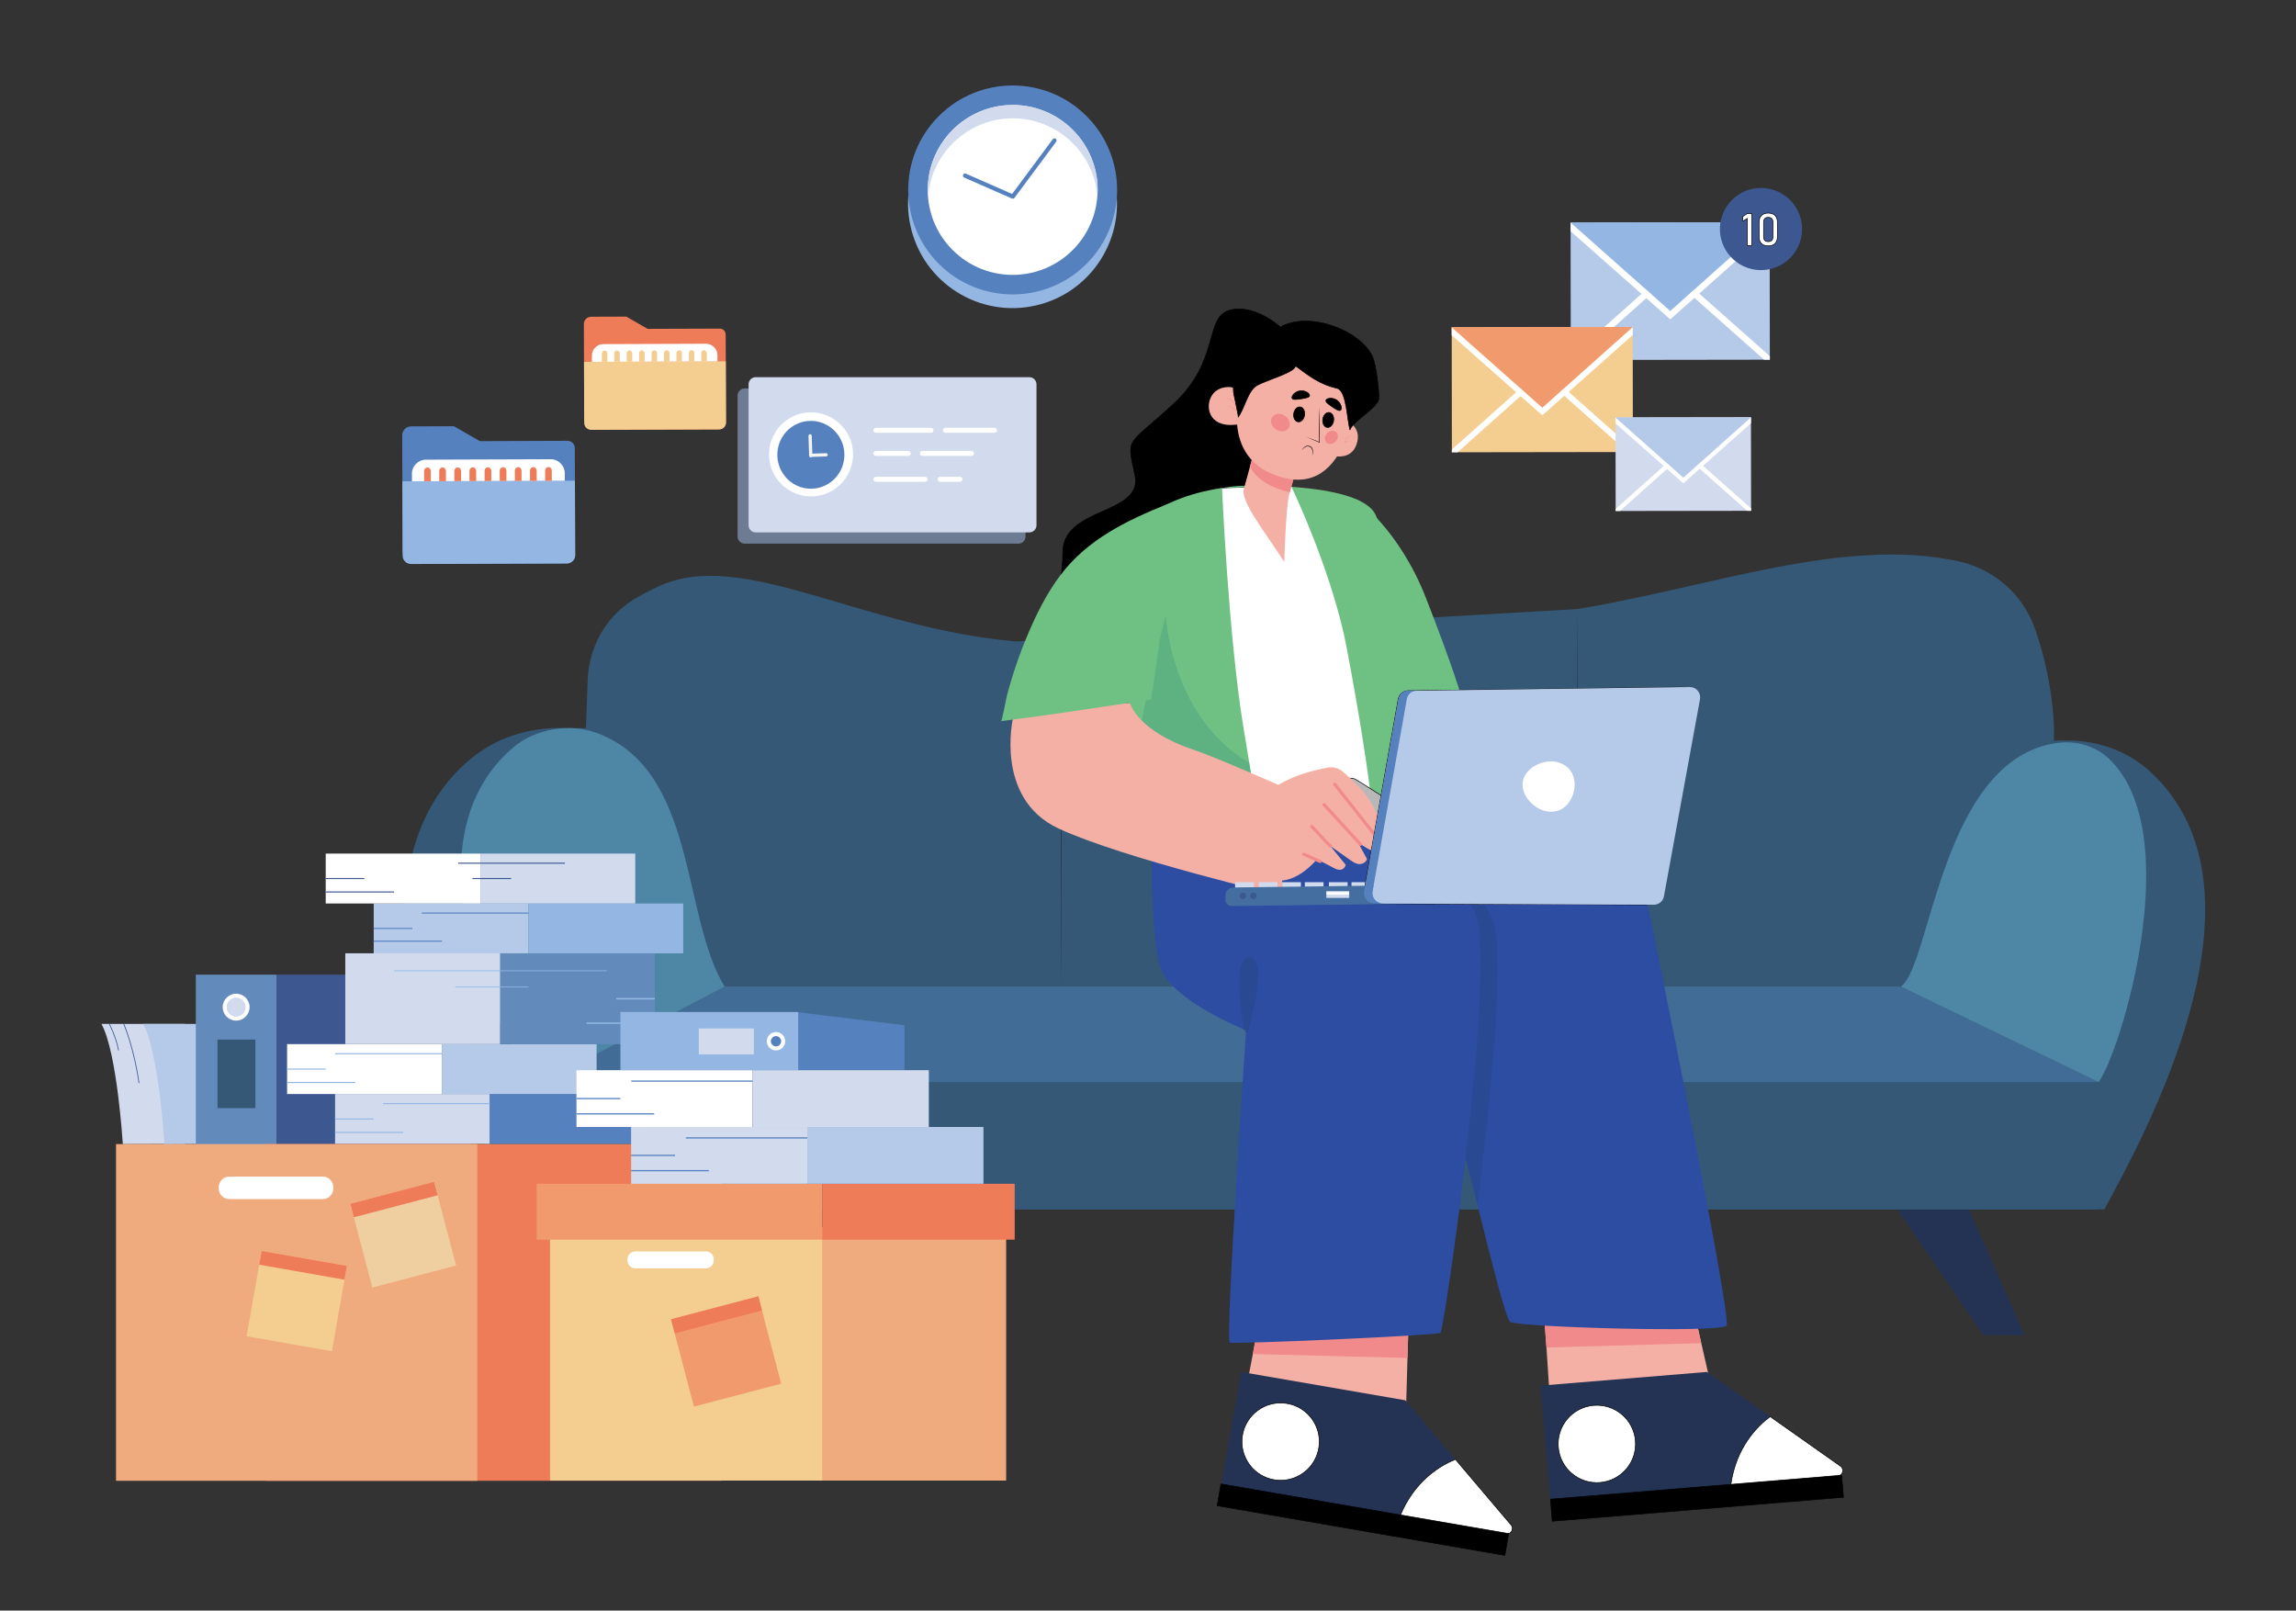 <?xml version="1.0" encoding="utf-8"?>
<!-- Generator: Adobe Illustrator 25.2.0, SVG Export Plug-In . SVG Version: 6.00 Build 0)  -->
<svg version="1.1" id="_x30_8" xmlns="http://www.w3.org/2000/svg" xmlns:xlink="http://www.w3.org/1999/xlink" x="0px" y="0px"
	 viewBox="0 0 3617.14 2537.14" style="enable-background:new 0 0 3617.14 2537.14;" xml:space="preserve">
<rect x="0" y="0" width="3617.14" height="2537.14" fill="#333333" stroke="none"/>
<style type="text/css">
	.st0{fill:#434343;stroke:#000000;stroke-linecap:round;stroke-linejoin:round;stroke-miterlimit:10;}
	.st1{fill:#243354;}
	.st2{fill:#355877;}
	.st3{fill:#416C96;}
	.st4{fill:#4E86A5;}
	.st5{opacity:0.54;}
	.st6{fill:#F5B0A6;}
	.st7{fill:#FFFFFF;stroke:#000000;stroke-linecap:round;stroke-linejoin:round;stroke-miterlimit:10;}
	.st8{stroke:#000000;stroke-linecap:round;stroke-linejoin:round;stroke-miterlimit:10;}
	.st9{fill:#F18A8B;}
	.st10{fill:#DCDCDC;stroke:#000000;stroke-linecap:round;stroke-linejoin:round;stroke-miterlimit:10;}
	.st11{fill:#C1C1C1;stroke:#000000;stroke-linecap:round;stroke-linejoin:round;stroke-miterlimit:10;}
	.st12{fill:#6FC183;}
	.st13{fill:#2C4DA2;}
	.st14{opacity:0.39;fill:#24447C;}
	.st15{opacity:0.34;fill:#40947E;}
	.st16{fill:#010101;stroke:#000000;stroke-linecap:round;stroke-linejoin:round;stroke-miterlimit:10;}
	.st17{fill:#B8B8B8;stroke:#000000;stroke-linecap:round;stroke-linejoin:round;stroke-miterlimit:10;}
	.st18{fill:#D1DBED;}
	.st19{fill:#C5C5C5;stroke:#000000;stroke-linecap:round;stroke-linejoin:round;stroke-miterlimit:10;}
	.st20{fill:#456EA0;}
	.st21{fill:#B5CAE8;}
	.st22{fill:#5681BF;}
	.st23{fill:#FFFFFF;}
	.st24{fill:#3D5891;}
	.st25{fill:#628BBC;}
	.st26{fill:#93B7E2;}
	.st27{fill:#EF7C59;}
	.st28{fill:#EFAB7D;}
	.st29{fill:#F3CE90;}
	.st30{fill:#EFCFA0;}
	.st31{fill:#F19A6D;}
	.st32{opacity:0.58;fill:#99B1DA;}
	.st33{fill:#F4F4F4;}
</style>
<g>
	<g>
		<g>
			<g>
				<polygon class="st0" points="978.37,2103.28 1049.31,2103.28 1194.07,1881.12 1083.33,1881.12 				"/>
				<polygon class="st1" points="2977.91,1889.66 3124.98,2103.28 3189.46,2103.28 3091.53,1881.12 				"/>
			</g>
			<g>
				<path class="st2" d="M3386.8,1215c-34.79-31.73-81.08-48.28-128.43-48.67l-22.66,0.47c2.01-50.23-9.96-121.94-30.75-178.86
					c-19.29-52.81-64.68-92.05-120.24-103.91c-182.05-38.87-386.7,40.44-599.92,75.42l-884.35,51.08
					c-243.52-21.54-429.45-146.26-559.82-88.08c-15.5,6.92-30.07,14.29-43.32,22.59c-43.6,27.31-69.67,75.1-71.48,126.07
					c-1.19,33.47-2.83,79.1-2.83,75.97l-40.06-0.33c-51.71-0.43-102.6,16.2-142.09,49.18c-190.23,158.9-95.67,525.09,114.96,709.11
					H3315.3C3376.87,1790.69,3593.08,1403.13,3386.8,1215z"/>
				<path class="st2" d="M3306.07,1704.53H855.81c-62.85,47.85-34.32,116.35,0,200.51h2450.26
					C3335.47,1817.27,3375.28,1727.32,3306.07,1704.53z"/>
				<polygon class="st3" points="1141.58,1554.15 855.81,1704.53 3306.07,1704.53 2994.63,1554.15 				"/>
				<path class="st4" d="M939.98,1154.56c-42.67-15.73-96.91-6.49-131.43,22.85c-178.53,151.74-21.92,479.43,47.26,527.13
					l285.77-150.38C1072.95,1441.93,1098.77,1213.1,939.98,1154.56z"/>
				<path class="st4" d="M3322.1,1194.87c-21.46-20.23-51.3-28.39-80.7-24.51c-183.28,24.22-199.54,351.98-246.77,383.79
					l311.44,150.38C3339.06,1662.49,3447.62,1313.14,3322.1,1194.87z"/>
			</g>
			<g>
				<g class="st5">
					<polygon points="1672.38,1025.66 1672.16,1100.99 1671.73,1251.66 1671.63,1402.32 1671.58,1477.65 1671.69,1552.98 
						1672.07,1477.65 1672.29,1402.32 1672.72,1251.66 1672.82,1101 1672.87,1025.66 1672.76,950.33 					"/>
				</g>
				<g class="st5">
					<polygon points="2485.04,1033.78 2484.8,959.45 2484.56,1033.78 2484.47,1108.12 2484.3,1256.8 2484.47,1405.47 
						2484.56,1479.81 2484.8,1554.15 2485.04,1479.81 2485.13,1405.47 2485.3,1256.8 2485.13,1108.12 					"/>
				</g>
			</g>
		</g>
		<g>
			<g>
				<g>
					<g>
						<path class="st6" d="M2657.35,2015.73l-225.27,55.55c0.79,4.3,2.43,25.67,4.23,51.47c3.27,46.99,7.04,108.68,7.04,108.68
							l254.66-37.82l-17.78-77.78L2657.35,2015.73z"/>
						<g>
							<path class="st1" d="M2899.44,2309.58l-110.66-78.03l-99.78-70.34l-261.85,21.56l14.8,179.72l453.24-37.32
								C2903.2,2324.52,2906.04,2314.18,2899.44,2309.58z"/>
							<path class="st7" d="M2510.71,2213.89c-33.55,2.76-58.5,32.2-55.74,65.74c2.76,33.55,32.2,58.5,65.74,55.74
								c33.55-2.76,58.5-32.2,55.74-65.74S2544.26,2211.13,2510.71,2213.89z"/>
							<path class="st7" d="M2899.44,2309.58l-110.66-78.03c-20,14.8-53.73,47.92-62.08,107.5l168.49-13.87
								C2903.2,2324.52,2906.04,2314.18,2899.44,2309.58z"/>
							
								<rect x="2442.45" y="2341.67" transform="matrix(0.997 -0.082 0.082 0.997 -184.579 227.27)" class="st8" width="460.16" height="34.85"/>
						</g>
					</g>
					<g>
						<path class="st6" d="M1987.71,2054.44c-0.18,2.55-1.54,10.83-3.59,22.34c-2.66,15.04-6.49,35.6-10.38,56.16
							c-7.51,39.69-15.23,79.38-15.23,79.38l256.03,27.15l2.84-100.3l2.33-82.09l-80.95-0.92L1987.71,2054.44z"/>
						<path class="st9" d="M1984.12,2076.78c-2.66,15.04-6.49,35.6-10.38,56.16l243.64,6.23l2.33-82.09l-80.95-0.92L1984.12,2076.78
							z"/>
						<path class="st9" d="M2432.08,2071.28c0.79,4.3,2.43,25.67,4.23,51.47l243.92-6.92l-22.88-100.1L2432.08,2071.28z"/>
						<g>
							<path class="st1" d="M2292.91,2298.93l-78.99-93.08l-258.9-44.7l-30.68,177.7l448.14,77.37c7.91,1.37,13.25-7.93,8.02-14.03
								L2292.91,2298.93z"/>
							
								<ellipse transform="matrix(0.149 -0.989 0.989 0.149 -530.408 3927.963)" class="st7" cx="2017.75" cy="2272.26" rx="60.95" ry="60.94"/>
							<path class="st7" d="M2292.91,2298.93c-23.07,9.32-64.02,32.94-87.02,88.53l166.59,28.76c7.91,1.37,13.25-7.93,8.02-14.03
								L2292.91,2298.93z"/>
							
								<rect x="2131" y="2163.22" transform="matrix(0.17 -0.985 0.985 0.17 -575.489 4103.256)" class="st8" width="34.85" height="460.16"/>
						</g>
					</g>
					<path class="st8" d="M1939.17,488.14c-42.86,9.31-15.53,79.15-90.24,148s-74.13,50.44-60.9,112.83
						c13.22,62.39-113.63,49.03-113.68,121.09c-0.06,72.06-33.11,124.37,10.56,128.34c43.67,3.97,273.44-9.84,253.67-131.27
						c-19.77-121.43,31.17-73.51,40.28-105.88c9.11-32.37-28.41-88.2-20.42-119.98c7.98-31.79,64.81-120.64,64.81-120.64
						S1982.03,478.83,1939.17,488.14z"/>
					<g>
						<path class="st10" d="M2557.56,1300.67c-29.69-11.95-165.02,1.69-165.02,1.69l61.1,89.03c0,0,119.59,44.43,140.89,27.97
							S2587.24,1312.61,2557.56,1300.67z"/>
					</g>
					<g>
						<path class="st10" d="M2302.71,1133.53c-13.11-26.36-21.71-45.32-21.71-45.32l-107.03,2.5l13.27,164.85l36.4,48.1l69.64,39.89
							l19.7,11.3l216.9,18.19c0,0-85.52-51.31-130.38-86.93C2369.95,1262.64,2327.97,1184.33,2302.71,1133.53z"/>
					</g>
					<path class="st11" d="M2302.71,1133.53c-13.11-26.36-21.71-45.32-21.71-45.32l-107.03,2.5l13.27,164.85l36.4,48.1l69.64,39.89
						c18.69-8.09,32.25-16.11,32.25-16.11s-79.69-84.01-84.21-127.98C2238.21,1169.35,2277.57,1145.55,2302.71,1133.53z"/>
					<g>
						<path class="st11" d="M2498.68,1321.81c-1.51,1.03-1.92,3.11-0.89,4.63c11.46,16.92,40.36,64.71,36.59,82.3
							c-0.46,2.12-1.37,3.58-2.8,4.46c-0.97,0.6-2.22,0.71-3.8,0.32c-19.43-4.71-62.16-69.67-76.99-94.3
							c-0.95-1.58-3.02-2.09-4.56-1.13c-1.57,0.95-2.09,2.99-1.13,4.56c5.6,9.31,55.46,91.12,81.11,97.33
							c1.49,0.37,2.92,0.5,4.25,0.39c1.67-0.13,3.21-0.64,4.61-1.5c3.02-1.87,4.97-4.81,5.82-8.73
							c5.12-23.95-35.84-84.85-37.59-87.43C2502.28,1321.17,2500.23,1320.78,2498.68,1321.81z"/>
					</g>
					<g>
						<path class="st12" d="M2137.19,786.68l41.63,364.42l125.68-47.47c0,0-16.15-54.9-58.32-162.37
							C2204.01,833.8,2137.19,786.68,2137.19,786.68z"/>
					</g>
					<g>
						<path class="st13" d="M2160.15,1249.27l-326.99,73.17c0,0,2.9,2.45,8.22,6.94c57.59,48.61,398.68,335.87,416.69,335.42
							c10.73-0.25,41.47,121.49,69.55,233.61c23.44,93.48,45.04,180.28,51.71,184.04c14.66,8.29,330.67,17.5,340.57,5.82
							c9.9-11.66-125.38-668.93-125.38-668.93L2160.15,1249.27z"/>
					</g>
					<g>
						<path class="st14" d="M2225.9,1361.86l-384.5-33.07c0,0,0,0.2-0.01,0.6c57.59,48.61,398.68,335.87,416.69,335.42
							c10.73-0.25,41.47,121.49,69.55,233.61c22.03-174.44,43.97-402,23.48-450.69C2317.06,1366.83,2225.9,1361.86,2225.9,1361.86z"
							/>
					</g>
					<g>
						<path class="st13" d="M2199.17,1353.92l-384.5-33.06c0,0-2.92,147.29,12.75,201.04c15.67,53.74,135.66,101.06,135.66,101.06
							s-33.46,489.23-25.5,492.02c7.95,2.8,325.73-11.33,331.72-15.25c5.99-3.92,89.15-579.01,55.09-659.92
							C2290.33,1358.89,2199.17,1353.92,2199.17,1353.92z"/>
					</g>
					<g>
						<path class="st14" d="M1969.33,1508.55c-3.51-0.41-6.65,0.76-9.13,3.39c-16.1,16.96-2.05,101.95-0.4,111.59
							c0.26,1.53,1.55,2.67,3.1,2.76c0.15,0.01,0.3,0.01,0.45,0c1.36-0.11,2.54-1.06,2.93-2.39c2.62-9.07,25.26-89.21,11.55-109.89
							C1975.74,1510.84,1972.79,1508.96,1969.33,1508.55z"/>
					</g>
					<g>
						<path class="st7" d="M2033.78,765.24l-108.58,3.33l-50.1,31.86l80.43,495.17c0,0,123.94,23.32,200.59-25.35
							c76.65-48.66-51.84-457.5-51.84-457.5L2033.78,765.24z"/>
					</g>
					<g>
						<path class="st12" d="M1925.2,768.57c-35.79,5.52-96.28,20.07-131.09,57.98c-51.51,56.07,9.94,509.5,9.94,509.5
							s96.83-5.08,183.1-14.18c-5.13-34.01-14-90.8-27.64-172.33C1935.37,1005.29,1925.2,768.57,1925.2,768.57z"/>
					</g>
					<path class="st15" d="M1836.59,968.89c0,0-26.55,104.12-39.83,176.1s179.8,108.79,179.8,108.79s-3.62-22.49-8.42-52.07
						C1843.25,1128.14,1836.59,968.89,1836.59,968.89z"/>
					<g>
						<path class="st12" d="M1954.53,765.35c0,0-1.75,0.04-4.75,0.28c-5.03,0.4-13.72,1.31-24.58,2.98l90.12-2.8
							C1980.98,764.31,1954.53,765.35,1954.53,765.35z"/>
						<path class="st12" d="M2219.23,1282.15c0,0,0.06-0.09-0.01-0.21C2219.22,1282.08,2219.23,1282.15,2219.23,1282.15z"/>
						<path class="st12" d="M2164.92,807.12c-4.87-7.33-13.16-13.49-23.49-18.58c-2.72-1.18-4.24-1.87-4.24-1.87
							c-27.19-11.81-67.05-17.3-102.61-19.77c7.43,15.64,65.38,139.91,87,253.52c18.06,94.99,36.68,207.74,42.08,272.34
							c50.15-12.99,55.16-11.5,55.57-10.81c-0.22-4.24-3.89-73.78-10.26-158.73C2199.64,996.61,2184.18,835.98,2164.92,807.12z"/>
						<path class="st12" d="M2015.33,765.82c6.2,0.27,12.65,0.63,19.25,1.08c-0.51-1.08-0.79-1.66-0.79-1.66L2015.33,765.82z"/>
					</g>
					<g>
						<path class="st6" d="M1780.13,1107.19c0,0-154.16,12.37-184.28,24.37c0,0-7.13,30.74-2.22,67.55
							c5.04,37.92,22.86,82.32,74.38,106.19c101.52,47.07,351.91,105.87,351.91,105.87v-172.11c0,0-103.73-46.03-139.57-58.01
							C1790.71,1151.1,1780.13,1107.19,1780.13,1107.19z"/>
					</g>
					<g>
						<path class="st12" d="M1670.83,905.75c-22.06,29.18-38.39,62.18-52.51,95.79c-12.98,30.89-23.74,62.75-32.26,95.16
							c-0.66,2.5-7.43,39.14-8.92,39.33c0,0,65.37-8.48,111.48-15.36c48.45-7.23,124.98-18.69,124.98-18.69l12.27-84.51
							l13.78-223.64C1775.82,819.52,1713.49,849.32,1670.83,905.75z"/>
					</g>
					<g>
						<path class="st6" d="M2109.78,658.23l-34.99,51.86c0,0,49.12,25.52,61.9-9.03C2149.47,666.53,2109.78,658.23,2109.78,658.23z"
							/>
						<path class="st9" d="M2119.21,697.35c0.05-0.33,0.07-0.67,0.1-1.01c-0.3,0.2-0.6,0.41-0.88,0.65L2119.21,697.35z"/>
						<path class="st9" d="M2119.87,693.71c0.36-1.18,0.98-2.26,1.74-3.22c1.53-1.94,3.72-3.37,6.14-4.23
							c-1.28,0.17-2.54,0.61-3.7,1.21c-1.17,0.61-2.23,1.44-3.11,2.45c-0.89,1-1.59,2.19-2,3.47c-0.47,1.27-0.6,2.61-0.65,3.94
							c0,0.12,0.04,0.24,0.12,0.33c0.17,0.19,0.47,0.2,0.65,0.02l0.01-0.01c1-0.93,2.29-1.61,3.6-2.21c1.32-0.6,2.69-1.12,4.08-1.59
							c-0.73,0.08-1.46,0.23-2.18,0.39c-0.72,0.16-1.44,0.36-2.14,0.6c-1.07,0.37-2.14,0.82-3.12,1.47
							c-0.03,0.34-0.05,0.67-0.1,1.01l-0.78-0.35c0.28-0.24,0.58-0.46,0.88-0.65c0.02-0.28,0.05-0.56,0.1-0.84
							C2119.55,694.9,2119.65,694.29,2119.87,693.71z"/>
						<path class="st6" d="M1959.45,770.72c-5.38,18.98,35.46,70.37,63.79,114.4c0,0,2.64-88.42,8.02-107.4l10.14-35.74
							l-68.72-19.49L1959.45,770.72z"/>
						<path class="st9" d="M1969.24,734.6c13.21,28.28,51.3,38.41,62.67,40.84l9.49-33.46l-68.72-19.49L1969.24,734.6z"/>
						<path class="st6" d="M2047.92,536.38c-81.2-12.3-90.3,67.43-90.3,67.43s-45.11,121.2,65.49,148.99
							c110.61,27.79,116.66-156.17,116.66-156.17S2129.12,548.67,2047.92,536.38z"/>
						<path class="st6" d="M1914.42,616.88c-1.37,1.14-2.59,2.41-3.67,3.83c-2.96,3.88-4.92,8.48-5.85,13.26
							c-2.13,10.87,1.37,22.4,10.56,28.99c10.03,7.19,23.52,7.33,35.23,5.57c13.41-12.59,13.68-36.65,13.68-36.68
							c0.04-3.65-2.61-8.06-4.69-10.81C1949.36,607.42,1927.32,606.14,1914.42,616.88z"/>
						<path class="st9" d="M1948.3,646.59c-0.25-0.23-0.51-0.44-0.78-0.66c0,0.32,0.02,0.64,0,0.96L1948.3,646.59z"/>
						<path class="st9" d="M1943.16,633.01c-1.77-1.83-3.81-3.36-5.98-4.64c-2.17-1.27-4.48-2.32-6.88-3.03
							c2.31,0.95,4.51,2.14,6.58,3.5c2.08,1.35,3.98,2.96,5.64,4.76c1.65,1.81,3.03,3.88,3.88,6.15c0.75,1.97,1.11,4.07,1.12,6.18
							c0.26,0.21,0.52,0.43,0.78,0.66l-0.77,0.31c0.01-0.32,0-0.64,0-0.96c-2.24-1.81-4.77-3.13-7.33-4.3
							c-1.43-0.66-2.88-1.27-4.36-1.81c-1.48-0.54-2.96-1.07-4.47-1.5c2.91,1.18,5.77,2.47,8.55,3.88c1.39,0.71,2.76,1.47,4.06,2.3
							c1.31,0.82,2.59,1.7,3.7,2.74c0.08,0.07,0.18,0.12,0.29,0.13c0.25,0.01,0.47-0.18,0.48-0.43c0.14-2.55-0.15-5.17-1.13-7.55
							C1946.38,637,1944.9,634.86,1943.16,633.01z"/>
						<g>
							<polygon points="2078.84,696.44 2078.24,696.19 2078.24,696.83 							"/>
							<path d="M2078.89,669.03c-0.04-4.63-0.16-9.26-0.26-13.9c-0.09-4.63-0.25-9.26-0.42-13.9c-0.1,4.63-0.17,9.27-0.19,13.9
								c-0.03,4.63-0.06,9.27-0.03,13.9l0.07,13.9l0.17,13.26l0.6,0.24l-0.59,0.4l-0.01-0.64l-10.15-4.12l-5.39-2.14l-5.4-2.11
								l5.28,2.39l5.3,2.36l10.63,4.64c0.05,0.02,0.11,0.04,0.17,0.04c0.23,0,0.42-0.19,0.42-0.42v-0.01l-0.05-13.9L2078.89,669.03z
								"/>
							<path class="st8" d="M2105.95,630.28c-6.43-4.36-14.77-3.3-16.75-0.39c-1.98,2.92,3.15,6.58,9.58,10.95
								c6.43,4.36,11.74,7.77,13.71,4.86C2114.48,642.79,2112.38,634.65,2105.95,630.28z"/>
							<path class="st8" d="M2047.86,615.68c-7.69,1.17-13.08,7.62-12.54,11.11c0.53,3.48,6.79,2.68,14.47,1.51
								c7.69-1.17,13.89-2.28,13.36-5.76C2062.61,619.05,2055.54,614.51,2047.86,615.68z"/>
							<path class="st16" d="M2094.25,649.81c-4.72-0.71-9.34,3.97-10.31,10.46c-0.98,6.48,2.06,12.32,6.78,13.03
								c4.72,0.71,9.34-3.97,10.31-10.46C2102,656.35,2098.97,650.52,2094.25,649.81z"/>
							<path class="st16" d="M2048.44,641.03c-4.72-0.71-9.34,3.97-10.31,10.46c-0.98,6.49,2.06,12.32,6.78,13.03
								c4.72,0.71,9.34-3.97,10.31-10.46C2056.19,647.57,2053.16,641.74,2048.44,641.03z"/>
							<path class="st9" d="M2024.41,655c-7.13-4.83-16.14-3.98-20.14,1.91c-4,5.89-1.46,14.58,5.67,19.42
								c7.13,4.83,16.14,3.98,20.14-1.91C2034.07,668.53,2031.54,659.83,2024.41,655z"/>
							<path class="st9" d="M2090.74,682.51c-4.33,4.46-4.85,10.97-1.17,14.55c3.68,3.58,10.18,2.87,14.51-1.59
								c4.33-4.46,4.85-10.97,1.17-14.55C2101.56,677.34,2095.06,678.05,2090.74,682.51z"/>
						</g>
						<path class="st8" d="M2009.65,520.67c-0.11,0.09-3.77-1.14-4.1-1.2c-3.48-0.63-7.17-0.32-10.54,0.7
							c-31.74,9.58-50.49,51.63-52,81.74c-0.29,5.81-0.14,11.65,0.41,17.44c0.21,2.23,8.23,36.37,7.18,37.75
							c10.13-13.28,15.18-42.04,29.93-50.1c15.36-8.39,61.56-21.12,60.14-30.82c21.71,16.03,38.26,29.24,65.84,35.56
							c15,3.44,15.56,50.01,20.28,65.44c3.78-13.43,45.73-35.87,45.61-50.37c-0.11-14.06-4.32-52.6-10.36-65.42
							C2140.94,516.58,2050.12,486.16,2009.65,520.67z"/>
					</g>
					<path d="M2067.14,705.79c-0.72-1.25-1.89-2.35-3.26-2.86c-1.31-0.57-2.79-0.85-4.24-0.71c-1.45,0.16-2.83,0.68-4,1.49
						c-2.35,1.59-4.06,3.9-5.2,6.39c0.74-1.16,1.56-2.25,2.5-3.22c0.93-0.98,1.95-1.88,3.09-2.53c1.14-0.66,2.4-1.1,3.68-1.2
						c1.28-0.08,2.58,0.16,3.77,0.7c1.21,0.46,2.16,1.33,2.82,2.43c0.67,1.1,1.03,2.39,1.25,3.7c0.22,1.32,0.27,2.67,0.21,4.03
						c-0.02,1.36-0.17,2.72-0.38,4.07c0.81-2.62,1.2-5.4,0.94-8.2C2068.21,708.48,2067.85,707.07,2067.14,705.79z"/>
				</g>
				<g>
					<path class="st17" d="M2094.44,1253.19c-7.13,15.7,1.39,35.92,13.43,48.27c12.74-6.53,27.89-5.05,42.17-4.22
						c14.29,0.83,29.98,0.39,40.92-8.85c5.69-4.8,9.52-11.74,10.55-19.11c-21.95-13.22-43.26-27.93-65.22-41.15
						C2121.52,1219.24,2101.57,1237.5,2094.44,1253.19z"/>
					<g>
						<path class="st6" d="M2115.35,1215.51c-6.67-5.68-15.58-8.02-24.17-6.33c-22.13,4.35-43.99,10.34-64.17,20.18
							c-2.23,1.09-4.43,2.23-6.62,3.41c-26.02,14.11-51.03,34.93-62.44,62.23c-9.01,21.55-6.77,47.76,6.9,66.7
							c13.67,18.93,38.72,29.36,61.54,24.4c3.7-0.8,7.3-1.98,10.83-3.47c14.32-6.06,27.08-17.2,37.37-28.63
							c10.84,4.45,17.85,8.92,28.33,14.16c6.56,3.27,14.66,3.27,17.16-5.77c-8.1-9.85-16.16-19.82-24.26-29.67
							c10.43,7.34,20.87,14.68,31.3,22.02c4.19,2.94,8.63,5.97,13.73,6.43c5.1,0.45,12.15-3.1,12.58-8.2
							c-4.27-7.89-8.55-15.78-12.82-23.67c4.15,1.07,7.76,3.56,11.36,5.88c3.62,2.31,7.49,4.5,11.77,4.84
							c4.28,0.33,8.58-2.5,10.06-6.53c-3.99-7.1-7.34-13.89-11.33-20.99c2.81,3.63,7.34,5.86,11.94,5.89
							c4.59,0.02,7.85-3.39,10.69-6.99c-7.11-13.46-14.22-26.91-21.34-40.36C2152.14,1249.06,2134.3,1231.65,2115.35,1215.51z"/>
						<g>
							<path class="st9" d="M2095.81,1335.22c-0.63,0-1.27-0.24-1.76-0.72c-7.37-7.28-11.14-11.45-14.78-15.48
								c-3.6-3.98-7.32-8.09-14.58-15.27c-0.98-0.97-0.99-2.55-0.02-3.54c0.97-0.98,2.55-0.99,3.54-0.02
								c7.36,7.28,11.13,11.44,14.77,15.47c3.6,3.98,7.32,8.1,14.59,15.28c0.98,0.97,0.99,2.55,0.02,3.54
								C2097.1,1334.97,2096.45,1335.22,2095.81,1335.22z"/>
						</g>
						<g>
							<path class="st9" d="M2079.74,1359.5c-0.34,0-0.68-0.07-1.01-0.21l-25.59-11.27c-1.26-0.56-1.84-2.03-1.28-3.29
								c0.56-1.27,2.03-1.84,3.3-1.28l25.59,11.27c1.26,0.56,1.84,2.03,1.28,3.3C2081.62,1358.94,2080.7,1359.5,2079.74,1359.5z"/>
						</g>
						<g>
							<path class="st9" d="M2143.28,1332.51c-0.68,0-1.35-0.27-1.84-0.81l-57.4-62.52c-0.93-1.02-0.87-2.6,0.15-3.53
								c1.02-0.93,2.6-0.86,3.53,0.15l57.4,62.52c0.93,1.02,0.87,2.6-0.15,3.53C2144.49,1332.29,2143.88,1332.51,2143.28,1332.51z"
								/>
						</g>
						<g>
							<path class="st9" d="M2165.7,1317.61c-0.74,0-1.47-0.33-1.96-0.95l-62.9-79.6c-0.86-1.08-0.67-2.66,0.41-3.51
								c1.09-0.86,2.66-0.67,3.51,0.41l62.9,79.6c0.86,1.08,0.67,2.66-0.41,3.51C2166.78,1317.44,2166.24,1317.61,2165.7,1317.61z"
								/>
						</g>
					</g>
				</g>
				<g>
					<g>
						<g>
							<rect x="1945.79" y="1389.69" class="st18" width="29.55" height="11.21"/>
						</g>
					</g>
					<g>
						<g>
							<rect x="1982.98" y="1389.69" class="st18" width="29.55" height="11.21"/>
						</g>
					</g>
					<g>
						<g>
							<rect x="2019.91" y="1389.69" class="st18" width="29.55" height="11.21"/>
						</g>
					</g>
					<g>
						<g>
							<rect x="2055.57" y="1389.69" class="st18" width="29.55" height="11.21"/>
						</g>
					</g>
					<g>
						<g>
							<rect x="2093.53" y="1389.69" class="st18" width="29.55" height="11.21"/>
						</g>
					</g>
					<g>
						<g>
							<rect x="2129.19" y="1389.69" class="st18" width="29.55" height="11.21"/>
						</g>
					</g>
					<g>
						<g>
							<g>
								<g>
									<path class="st19" d="M2648.89,1082.35l-430.42,5.74c-7.74,0.1-14.32,5.69-15.67,13.31l-54,303.03
										c-1.76,9.86,5.8,18.93,15.82,18.97l427.59,1.81c7.82,0.03,14.54-5.54,15.94-13.23l56.83-310.58
										C2666.81,1091.39,2659.05,1082.21,2648.89,1082.35z"/>
								</g>
							</g>
						</g>
						<g>
							<g>
								<g>
									<path class="st20" d="M1943.03,1398.01c-7.01,0.09-12.63,5.86-12.53,12.87l0.09,6.49c0.07,5.59,4.67,10.06,10.26,9.99
										l331.03-4.41l-0.39-29.31L1943.03,1398.01z"/>
								</g>
							</g>
						</g>
						<g>
							<g>
								<g>
									<path class="st21" d="M2662.13,1082.35l-430.42,5.74c-7.74,0.1-14.32,5.69-15.67,13.31l-54,303.03
										c-1.76,9.86,5.8,18.93,15.82,18.97l427.59,1.81c7.82,0.03,14.54-5.54,15.94-13.23l56.83-310.58
										C2680.05,1091.39,2672.3,1082.21,2662.13,1082.35z"/>
								</g>
							</g>
						</g>
						<g>
							<g>
								<g>
									<path class="st22" d="M2218.81,1087.75c-7.74,0.1-14.32,5.69-15.67,13.31l-54,303.03c-1.76,9.86,5.8,18.93,15.82,18.97
										l427.59,1.81c0.21,0,0.42-0.05,0.63-0.05l-414.97-1.76c-10.02-0.04-17.58-9.11-15.82-18.97l54-303.03
										c1.36-7.62,7.93-13.2,15.67-13.31l418.73-5.58c-0.52-0.04-1.02-0.16-1.55-0.16L2218.81,1087.75z"/>
								</g>
							</g>
						</g>
					</g>
					<g>
						<g>
							<g>
								<rect x="2089.96" y="1404.21" class="st18" width="35.15" height="9.68"/>
								<path class="st18" d="M2125.11,1403.71h-35.15c-0.28,0-0.5,0.22-0.5,0.5v9.68c0,0.28,0.22,0.5,0.5,0.5h35.15
									c0.28,0,0.5-0.22,0.5-0.5v-9.68C2125.61,1403.93,2125.39,1403.71,2125.11,1403.71z M2124.61,1413.39h-34.15v-8.68h34.15
									V1413.39z"/>
							</g>
						</g>
					</g>
					<g>
						<g>
							<rect x="2089.96" y="1405.48" class="st23" width="35.15" height="3.82"/>
						</g>
					</g>
					<g>
						<g>
							<path class="st24" d="M1958.1,1405.99c-2.86,0-5.18,2.32-5.18,5.18s2.32,5.18,5.18,5.18c2.86,0,5.18-2.32,5.18-5.18
								S1960.96,1405.99,1958.1,1405.99z"/>
						</g>
					</g>
					<g>
						<g>
							<path class="st24" d="M1974.57,1405.99c-2.86,0-5.18,2.32-5.18,5.18s2.32,5.18,5.18,5.18s5.18-2.32,5.18-5.18
								S1977.43,1405.99,1974.57,1405.99z"/>
						</g>
					</g>
					<g>
						<g>
							<path class="st23" d="M2467.41,1207.12c-9.25-6.99-21.68-9.15-33.05-6.88c-16.19,3.23-32.88,14.59-35.43,31.9
								c-2.63,17.88,12.2,35.52,27.52,42.73c10.18,4.79,22.6,5.42,32.59,0.3c0.28-0.15,0.57-0.3,0.85-0.45
								C2482.58,1262.17,2489.03,1223.46,2467.41,1207.12z"/>
						</g>
					</g>
				</g>
			</g>
		</g>
		<g>
			<g>
				<path class="st18" d="M193.46,1802.29l97.61-0.3v-189.05H159.79C184.73,1658.08,193.46,1802.29,193.46,1802.29z"/>
				<path class="st21" d="M259.1,1802.29l97.61-0.3v-189.05H225.43C250.37,1658.08,259.1,1802.29,259.1,1802.29z"/>
				<g>
					<rect x="308.49" y="1535.36" class="st25" width="127.05" height="409.88"/>
					<rect x="435.54" y="1535.36" class="st24" width="306.4" height="409.88"/>
					<circle class="st23" cx="372.01" cy="1586.56" r="21.21"/>
					<circle class="st18" cx="372.01" cy="1586.56" r="15"/>
					<rect x="342.6" y="1637.64" class="st2" width="59.76" height="107.96"/>
				</g>
				<rect x="527.9" y="1723.4" class="st18" width="243.82" height="78.59"/>
				<rect x="771.71" y="1723.4" class="st22" width="243.82" height="78.59"/>
				<g>
					<rect x="527.9" y="1761.84" class="st26" width="60.84" height="1.71"/>
				</g>
				<g>
					<rect x="603.66" y="1737.66" class="st26" width="168.06" height="1.71"/>
				</g>
				<g>
					<rect x="527.9" y="1783" class="st26" width="107.57" height="1.71"/>
				</g>
				<rect x="452.28" y="1644.81" class="st23" width="243.82" height="78.59"/>
				<rect x="696.09" y="1644.81" class="st21" width="243.82" height="78.59"/>
				<g>
					<rect x="452.28" y="1683.25" class="st26" width="60.84" height="1.71"/>
				</g>
				<g>
					<rect x="528.04" y="1659.07" class="st26" width="168.06" height="1.71"/>
				</g>
				<g>
					<rect x="452.28" y="1704.41" class="st26" width="107.57" height="1.71"/>
				</g>
				<rect x="588.74" y="1423.25" class="st21" width="243.82" height="78.59"/>
				<rect x="832.56" y="1423.25" class="st26" width="243.82" height="78.59"/>
				<g>
					<rect x="588.74" y="1461.69" class="st22" width="60.84" height="1.71"/>
				</g>
				<g>
					<rect x="664.5" y="1437.51" class="st22" width="168.06" height="1.71"/>
				</g>
				<g>
					<rect x="588.74" y="1481.76" class="st22" width="107.57" height="1.71"/>
				</g>
				<rect x="513.12" y="1344.66" class="st23" width="243.82" height="78.59"/>
				<rect x="756.94" y="1344.66" class="st18" width="243.82" height="78.59"/>
				<g>
					<rect x="513.12" y="1383.1" class="st24" width="60.84" height="1.71"/>
				</g>
				<g>
					<rect x="744.36" y="1383.1" class="st24" width="60.84" height="1.71"/>
				</g>
				<g>
					<rect x="721.87" y="1358.92" class="st24" width="168.06" height="1.71"/>
				</g>
				<g>
					<rect x="513.12" y="1404.26" class="st24" width="107.57" height="1.71"/>
				</g>
				<rect x="787.79" y="1501.73" class="st25" width="243.82" height="143.08"/>
				<rect x="543.98" y="1501.73" class="st18" width="243.82" height="143.08"/>
				<g>
					<rect x="970.76" y="1572.12" class="st26" width="60.84" height="2.3"/>
				</g>
				<g>
					<rect x="620.69" y="1528.62" class="st26" width="335.16" height="1.25"/>
				</g>
				<g>
					<rect x="924.04" y="1610.64" class="st26" width="107.57" height="2.3"/>
				</g>
				<g>
					<rect x="717.01" y="1554.26" class="st26" width="115.55" height="1.25"/>
				</g>
				<g>
					<rect x="418.77" y="1802.29" class="st27" width="717.86" height="530.38"/>
					<rect x="182.77" y="1802.29" class="st28" width="569.16" height="530.38"/>
					<path class="st23" d="M508.62,1853.53H361.19c-9.13,0-16.6,7.47-16.6,16.6v2.15c0,9.13,7.47,16.6,16.6,16.6h147.43
						c9.13,0,16.6-7.47,16.6-16.6v-2.15C525.22,1861,517.75,1853.53,508.62,1853.53z"/>
				</g>
				<g>
					
						<rect x="399.12" y="1981.23" transform="matrix(0.173 -0.985 0.985 0.173 -1632.058 2155.327)" class="st29" width="136.46" height="136.46"/>
					
						<rect x="466.22" y="1924.89" transform="matrix(0.173 -0.985 0.985 0.173 -1568.381 2118.475)" class="st27" width="22.05" height="136.46"/>
				</g>
				<g>
					
						<rect x="567.23" y="1877.01" transform="matrix(0.967 -0.254 0.254 0.967 -473.385 225.29)" class="st30" width="136.46" height="136.46"/>
					
						<rect x="552.7" y="1878.89" transform="matrix(0.967 -0.254 0.254 0.967 -459.793 219.774)" class="st27" width="136.46" height="22.05"/>
				</g>
				<g>
					<path class="st24" d="M171.67,1613.23c0.11,0.21,10.81,21.1,14.49,41.55l1.23-0.22c-3.71-20.63-14.5-41.69-14.61-41.9
						L171.67,1613.23z"/>
				</g>
				<g>
					<path class="st24" d="M194.37,1613.19c0.16,0.37,16.3,38.02,23.99,93.1l1.23-0.17c-7.71-55.24-23.92-93.05-24.08-93.42
						L194.37,1613.19z"/>
				</g>
			</g>
			<g>
				<g>
					<g>
						<rect x="1044.31" y="1932.78" class="st28" width="540.78" height="399.55"/>
						<rect x="866.52" y="1932.78" class="st29" width="428.77" height="399.55"/>
						<path class="st23" d="M1112,1971.38h-111.07c-6.88,0-12.5,5.63-12.5,12.5v1.62c0,6.88,5.63,12.5,12.5,12.5H1112
							c6.88,0,12.5-5.63,12.5-12.5v-1.62C1124.5,1977.01,1118.87,1971.38,1112,1971.38z"/>
						<rect x="845.5" y="1864.79" class="st31" width="449.79" height="88.02"/>
						<rect x="1295.29" y="1864.79" class="st27" width="303.28" height="88.02"/>
					</g>
					<g>
						
							<rect x="1073.18" y="2058.19" transform="matrix(0.967 -0.254 0.254 0.967 -503.451 360.608)" class="st31" width="142.2" height="142.2"/>
						
							<rect x="1058.03" y="2060.14" transform="matrix(0.967 -0.254 0.254 0.967 -489.23 354.803)" class="st27" width="142.2" height="22.98"/>
					</g>
				</g>
				<g>
					<polygon class="st22" points="1144.75,1685.42 1424.81,1685.42 1424.81,1615.09 1257.51,1594.64 					"/>
					<rect x="977.44" y="1594.2" class="st26" width="280.06" height="91.66"/>
					<path class="st23" d="M1222.53,1625.76c-8,0-14.49,6.49-14.49,14.49s6.49,14.49,14.49,14.49c8,0,14.49-6.49,14.49-14.49
						S1230.53,1625.76,1222.53,1625.76z"/>
					<path class="st22" d="M1222.53,1632.15c-4.47,0-8.1,3.63-8.1,8.1s3.63,8.1,8.1,8.1c4.47,0,8.1-3.63,8.1-8.1
						S1227,1632.15,1222.53,1632.15z"/>
					<rect x="1100.94" y="1620.15" class="st18" width="86.68" height="40.83"/>
				</g>
				<g>
					<rect x="994.26" y="1775.32" class="st18" width="277.55" height="89.46"/>
					<g>
						<rect x="1271.81" y="1775.32" class="st21" width="277.55" height="89.46"/>
						<g>
							<rect x="994.26" y="1819.08" class="st22" width="69.26" height="1.94"/>
						</g>
						<g>
							<rect x="1080.5" y="1791.56" class="st22" width="191.31" height="1.94"/>
						</g>
						<g>
							<rect x="994.26" y="1843.17" class="st22" width="122.45" height="1.94"/>
						</g>
					</g>
				</g>
				<g>
					<rect x="908.18" y="1685.86" class="st23" width="277.55" height="89.46"/>
					<g>
						<rect x="1185.73" y="1685.86" class="st18" width="277.55" height="89.46"/>
						<g>
							<rect x="908.18" y="1729.62" class="st22" width="69.26" height="1.94"/>
						</g>
						<g>
							<rect x="994.42" y="1702.09" class="st22" width="191.31" height="1.94"/>
						</g>
						<g>
							<rect x="908.18" y="1753.71" class="st22" width="122.45" height="1.94"/>
						</g>
					</g>
				</g>
			</g>
		</g>
		<g>
			<g>
				<g>
					<g>
						
							<rect x="2474.47" y="350.21" transform="matrix(1 -1.438045e-03 1.438045e-03 1 -0.657 3.784)" class="st21" width="313.58" height="216.61"/>
					</g>
					<g>
						<g>
							<polygon class="st23" points="2631.32,489.66 2474.33,350.44 2474.35,364.33 2631.33,503.06 2787.92,363.88 2787.9,349.99 
															"/>
						</g>
					</g>
					<g>
						<g>
							<g>
								<polygon class="st23" points="2668.22,454.67 2661.48,462.27 2779.13,566.61 2788.21,566.6 2788.21,561.07 								"/>
							</g>
						</g>
					</g>
					<g>
						<g>
							<g>
								<polygon class="st23" points="2474.62,562.26 2474.63,567.05 2484.53,567.03 2601.88,462.35 2595.12,454.77 								"/>
							</g>
						</g>
					</g>
					<g>
						<g>
							<polygon class="st26" points="2631.32,489.66 2787.91,349.98 2474.33,350.43 							"/>
						</g>
					</g>
				</g>
			</g>
			<g>
				<g>
					<g>
						
							<rect x="2287.15" y="515.29" transform="matrix(1 -1.437715e-03 1.437715e-03 1 -0.88 3.494)" class="st29" width="285.16" height="196.98"/>
					</g>
					<g>
						<g>
							<polygon class="st23" points="2429.78,642.1 2287.02,515.5 2287.04,528.13 2429.79,654.29 2572.19,527.72 2572.17,515.09 
															"/>
						</g>
					</g>
					<g>
						<g>
							<g>
								<polygon class="st23" points="2463.34,610.28 2457.21,617.19 2564.19,712.08 2572.45,712.07 2572.45,707.04 								"/>
							</g>
						</g>
					</g>
					<g>
						<g>
							<g>
								<polygon class="st23" points="2287.29,708.12 2287.29,712.48 2296.3,712.46 2403.01,617.27 2396.86,610.38 								"/>
							</g>
						</g>
					</g>
					<g>
						<g>
							<polygon class="st31" points="2429.78,642.1 2572.18,515.08 2287.02,515.5 							"/>
						</g>
					</g>
				</g>
			</g>
			<g>
				<g>
					<g>
						
							<rect x="2545.22" y="657.42" transform="matrix(1 -1.437818e-03 1.437818e-03 1 -1.048 3.814)" class="st18" width="213.35" height="147.38"/>
					</g>
					<g>
						<g>
							<polygon class="st23" points="2651.93,752.3 2545.12,657.58 2545.13,667.03 2651.94,761.42 2758.48,666.72 2758.46,657.27 
															"/>
						</g>
					</g>
					<g>
						<g>
							<g>
								<polygon class="st23" points="2677.04,728.49 2672.45,733.66 2752.5,804.65 2758.68,804.65 2758.67,800.89 								"/>
							</g>
						</g>
					</g>
					<g>
						<g>
							<g>
								<polygon class="st23" points="2545.32,801.69 2545.33,804.95 2552.06,804.94 2631.91,733.72 2627.3,728.57 								"/>
							</g>
						</g>
					</g>
					<g>
						<g>
							<polygon class="st21" points="2651.93,752.3 2758.47,657.27 2545.12,657.58 							"/>
						</g>
					</g>
				</g>
			</g>
			<g>
				
					<ellipse transform="matrix(0.331 -0.944 0.944 0.331 1514.451 2859.84)" class="st24" cx="2774.16" cy="361.84" rx="64.69" ry="64.69"/>
				<g>
					<polygon class="st7" points="2745.56,341.1 2745.56,348.43 2752.75,344.02 2752.75,386.83 2759.84,386.83 2759.84,336.31 
						2752.75,336.31 					"/>
					<path class="st7" d="M2785.72,335.68c-4.7,0-8.28,1.26-10.74,3.77c-2.46,2.51-3.68,6.04-3.68,10.58V373
						c0,4.52,1.22,8.04,3.67,10.56c2.44,2.53,6.03,3.79,10.75,3.79c4.7,0,8.28-1.26,10.74-3.77c2.46-2.51,3.68-6.04,3.68-10.58
						v-22.97c0-4.56-1.22-8.1-3.67-10.6C2794.03,336.93,2790.45,335.68,2785.72,335.68z M2793.06,373c0,2.46-0.6,4.34-1.79,5.65
						c-1.19,1.31-3.04,1.96-5.54,1.96c-2.5,0-4.35-0.65-5.54-1.96c-1.19-1.31-1.79-3.19-1.79-5.65v-22.97
						c0-2.46,0.59-4.34,1.77-5.65c1.18-1.31,3.03-1.96,5.56-1.96c2.52,0,4.38,0.66,5.56,1.96c1.18,1.31,1.77,3.19,1.77,5.65V373z"/>
				</g>
			</g>
		</g>
		<g>
			<g>
				<g>
					<g>
						<g>
							<g>
								<g>
									
										<ellipse transform="matrix(0.975 -0.221 0.221 0.975 -31.375 360.892)" class="st26" cx="1595.56" cy="320.52" rx="164.6" ry="164.6"/>
								</g>
							</g>
						</g>
					</g>
				</g>
				<g>
					<g>
						<g>
							<g>
								<g>
									
										<ellipse transform="matrix(0.707 -0.707 0.707 0.707 255.837 1215.834)" class="st22" cx="1595.56" cy="299.09" rx="164.6" ry="164.6"/>
								</g>
							</g>
						</g>
					</g>
				</g>
				<g>
					<g>
						<g>
							<g>
								<g>
									<g>
										
											<ellipse transform="matrix(0.707 -0.707 0.707 0.707 255.837 1215.834)" class="st23" cx="1595.56" cy="299.09" rx="133.81" ry="133.81"/>
									</g>
								</g>
							</g>
						</g>
					</g>
				</g>
				<g>
					<g>
						<g>
							<g>
								<g>
									<path class="st18" d="M1595.56,165.28c-73.78,0-133.81,60.02-133.81,133.81c0,3.56,0.14,7.09,0.41,10.57
										c5.41-68.87,63.18-123.25,133.4-123.25c70.23,0,127.99,54.39,133.4,123.25c0.27-3.48,0.41-7.01,0.41-10.57
										C1729.37,225.3,1669.35,165.28,1595.56,165.28z"/>
								</g>
							</g>
						</g>
					</g>
				</g>
			</g>
			<g>
				<g>
					<g>
						<g>
							<path class="st22" d="M1663.2,218.6c-1.48-1.1-3.58-0.79-4.68,0.69l-64.05,86.24l-72.79-31.95
								c-1.69-0.74-3.67,0.03-4.41,1.72c-0.74,1.69,0.03,3.67,1.72,4.41l75.24,33.02c0.44,0.19,0.89,0.28,1.34,0.28
								c1.03,0,2.04-0.48,2.69-1.35l65.64-88.38C1664.99,221.8,1664.68,219.71,1663.2,218.6z"/>
						</g>
					</g>
				</g>
			</g>
		</g>
		<g>
			<g>
				<g>
					<g>
						<path class="st22" d="M894.15,694.41l-138.28,0.48l-40.73-23.45l-67.6,0.23c-7.7,0.03-13.92,6.29-13.89,13.99l0.63,181.18
							c0.04,11.96,9.77,21.62,21.73,21.58l237.06-0.82c7.24-0.02,13.08-5.91,13.06-13.15l-0.58-168.74
							C905.52,699.46,900.42,694.39,894.15,694.41z"/>
					</g>
					<g>
						<path class="st26" d="M633.9,758.22l0.41,117.19c0.02,7.24,5.91,13.08,13.15,13.06l245.61-0.85
							c7.24-0.02,13.08-5.91,13.06-13.15l-0.41-117.19L633.9,758.22z"/>
					</g>
					<g>
						<g>
							<path class="st23" d="M867.51,723.43l-196.48,0.68c-12.23,0.04-22.1,9.99-22.06,22.21l0.04,11.84l240.75-0.83l-0.04-11.84
								C889.68,733.26,879.74,723.38,867.51,723.43z"/>
						</g>
						<g>
							<g>
								<path class="st27" d="M864.01,735.79c-2.9,0.01-5.27,2.4-5.26,5.3l0.06,16.35l10.56-0.04l-0.06-16.35
									C869.29,738.15,866.91,735.78,864.01,735.79z"/>
							</g>
							<g>
								<path class="st27" d="M840.18,735.88c-2.9,0.01-5.27,2.39-5.26,5.3l0.06,16.35l10.56-0.04l-0.06-16.35
									C845.47,738.23,843.08,735.86,840.18,735.88z"/>
							</g>
							<g>
								<path class="st27" d="M816.35,735.96c-2.9,0.01-5.27,2.39-5.26,5.3l0.06,16.35l10.56-0.04l-0.06-16.35
									C821.64,738.32,819.25,735.95,816.35,735.96z"/>
							</g>
							<g>
								<path class="st27" d="M792.52,736.04c-2.9,0.01-5.27,2.39-5.26,5.3l0.06,16.35l10.56-0.04l-0.06-16.35
									C797.81,738.4,795.43,736.03,792.52,736.04z"/>
							</g>
							<g>
								<path class="st27" d="M768.69,736.12c-2.91,0.01-5.27,2.39-5.26,5.3l0.06,16.35l10.56-0.04l-0.06-16.35
									C773.98,738.48,771.6,736.11,768.69,736.12z"/>
							</g>
							<g>
								<path class="st27" d="M744.86,736.2c-2.91,0.01-5.27,2.4-5.26,5.3l0.06,16.35l10.56-0.04l-0.06-16.35
									C750.15,738.56,747.77,736.19,744.86,736.2z"/>
							</g>
							<g>
								<path class="st27" d="M721.03,736.29c-2.9,0.01-5.27,2.39-5.26,5.3l0.06,16.35l10.56-0.04l-0.06-16.35
									C726.32,738.65,723.94,736.28,721.03,736.29z"/>
							</g>
							<g>
								<path class="st27" d="M697.21,736.37c-2.9,0.01-5.27,2.39-5.26,5.3l0.06,16.35l10.56-0.04l-0.06-16.35
									C702.5,738.73,700.11,736.36,697.21,736.37z"/>
							</g>
							<g>
								<path class="st27" d="M673.38,736.45c-2.9,0.01-5.27,2.39-5.26,5.3l0.06,16.35l10.56-0.04l-0.06-16.35
									C678.67,738.81,676.28,736.44,673.38,736.45z"/>
							</g>
						</g>
					</g>
				</g>
			</g>
			<g>
				<g>
					<g>
						<path class="st27" d="M1133.9,517.66l-113.62,0.39l-33.47-19.27l-55.55,0.19c-6.33,0.02-11.44,5.17-11.42,11.5l0.52,148.87
							c0.03,9.83,8.03,17.77,17.86,17.73l194.79-0.67c5.95-0.02,10.75-4.86,10.73-10.8l-0.48-138.65
							C1143.24,521.8,1139.05,517.64,1133.9,517.66z"/>
					</g>
					<g>
						<path class="st29" d="M920.06,570.08l0.33,96.29c0.02,5.95,4.86,10.75,10.8,10.73l201.82-0.7c5.95-0.02,10.75-4.86,10.73-10.8
							l-0.33-96.29L920.06,570.08z"/>
					</g>
					<g>
						<g>
							<path class="st23" d="M1112.01,541.5l-161.44,0.56c-10.05,0.04-18.16,8.21-18.13,18.25l0.03,9.73l197.82-0.68l-0.03-9.73
								C1130.23,549.58,1122.06,541.46,1112.01,541.5z"/>
						</g>
						<g>
							<g>
								<path class="st29" d="M1109.13,551.66c-2.39,0.01-4.33,1.97-4.32,4.35l0.05,13.43l8.68-0.03l-0.05-13.43
									C1113.48,553.59,1111.52,551.65,1109.13,551.66z"/>
							</g>
							<g>
								<path class="st29" d="M1089.55,551.73c-2.39,0.01-4.33,1.97-4.32,4.35l0.05,13.43l8.68-0.03l-0.05-13.43
									C1093.9,553.66,1091.94,551.72,1089.55,551.73z"/>
							</g>
							<g>
								<path class="st29" d="M1069.97,551.79c-2.39,0.01-4.33,1.97-4.32,4.35l0.05,13.43l8.68-0.03l-0.05-13.43
									C1074.32,553.73,1072.36,551.78,1069.97,551.79z"/>
							</g>
							<g>
								<path class="st29" d="M1050.39,551.86c-2.39,0.01-4.33,1.97-4.32,4.35l0.05,13.43l8.68-0.03l-0.05-13.43
									C1054.74,553.8,1052.78,551.85,1050.39,551.86z"/>
							</g>
							<g>
								<path class="st29" d="M1030.81,551.93c-2.39,0.01-4.33,1.97-4.32,4.35l0.05,13.43l8.68-0.03l-0.05-13.43
									C1035.16,553.87,1033.2,551.92,1030.81,551.93z"/>
							</g>
							<g>
								<path class="st29" d="M1011.24,552c-2.39,0.01-4.33,1.97-4.32,4.35l0.05,13.43l8.68-0.03l-0.05-13.43
									C1015.58,553.93,1013.62,551.99,1011.24,552z"/>
							</g>
							<g>
								<path class="st29" d="M991.65,552.06c-2.39,0.01-4.33,1.97-4.32,4.35l0.05,13.43l8.68-0.03l-0.05-13.43
									C996,554,994.04,552.06,991.65,552.06z"/>
							</g>
							<g>
								<path class="st29" d="M972.08,552.13c-2.39,0.01-4.33,1.97-4.32,4.35l0.05,13.43l8.68-0.03l-0.05-13.43
									C976.42,554.07,974.46,552.12,972.08,552.13z"/>
							</g>
							<g>
								<path class="st29" d="M952.5,552.2c-2.39,0.01-4.33,1.97-4.32,4.35l0.05,13.43l8.68-0.03l-0.05-13.43
									C956.84,554.14,954.88,552.19,952.5,552.2z"/>
							</g>
						</g>
					</g>
				</g>
			</g>
			<g>
				<path class="st32" d="M1604.29,611.88h-431.02c-6.23,0-11.29,5.05-11.29,11.29V845.1c0,6.23,5.05,11.29,11.29,11.29h431.02
					c6.23,0,11.29-5.05,11.29-11.29V623.16C1615.58,616.93,1610.52,611.88,1604.29,611.88z"/>
				<path class="st18" d="M1621.61,594.18H1190.6c-6.23,0-11.29,5.05-11.29,11.29V827.4c0,6.23,5.05,11.29,11.29,11.29h431.02
					c6.23,0,11.29-5.05,11.29-11.29V605.47C1632.9,599.23,1627.85,594.18,1621.61,594.18z"/>
				<g>
					
						<ellipse transform="matrix(0.999 -0.042 0.042 0.999 -28.67 53.713)" class="st23" cx="1277.57" cy="716.44" rx="66.21" ry="66.21"/>
				</g>
				<g>
					<path class="st23" d="M1466.77,673.88h-86.82c-2.18,0-3.94,1.76-3.94,3.94c0,2.18,1.76,3.94,3.94,3.94h86.82
						c2.18,0,3.94-1.76,3.94-3.94C1470.71,675.64,1468.95,673.88,1466.77,673.88z"/>
					<path class="st23" d="M1566.72,673.88h-77.38c-2.18,0-3.94,1.76-3.94,3.94c0,2.18,1.76,3.94,3.94,3.94h77.38
						c2.18,0,3.94-1.76,3.94-3.94C1570.66,675.64,1568.9,673.88,1566.72,673.88z"/>
					<path class="st23" d="M1457.33,751.1h-77.38c-2.18,0-3.94,1.77-3.94,3.94c0,2.18,1.76,3.94,3.94,3.94h77.38
						c2.18,0,3.94-1.76,3.94-3.94C1461.27,752.87,1459.51,751.1,1457.33,751.1z"/>
					<path class="st23" d="M1530.56,710.32h-77.38c-2.18,0-3.94,1.76-3.94,3.94c0,2.18,1.76,3.94,3.94,3.94h77.38
						c2.18,0,3.94-1.76,3.94-3.94C1534.51,712.08,1532.74,710.32,1530.56,710.32z"/>
					<path class="st23" d="M1430.74,710.32h-50.79c-2.18,0-3.94,1.76-3.94,3.94c0,2.18,1.76,3.94,3.94,3.94h50.79
						c2.18,0,3.94-1.76,3.94-3.94C1434.69,712.08,1432.92,710.32,1430.74,710.32z"/>
					<path class="st23" d="M1512.35,751.1h-31.22c-2.18,0-3.94,1.77-3.94,3.94c0,2.18,1.76,3.94,3.94,3.94h31.22
						c2.18,0,3.94-1.76,3.94-3.94C1516.3,752.87,1514.53,751.1,1512.35,751.1z"/>
				</g>
				<path class="st22" d="M1275.72,663.02c-29.15,0.94-52.01,25.62-51.06,55.12c0.96,29.5,25.36,52.65,54.52,51.7
					c29.15-0.94,52.01-25.62,51.06-55.12C1329.28,685.23,1304.87,662.08,1275.72,663.02z"/>
				<path class="st33" d="M1276.15,684.03c-1.41,0.05-2.52,1.23-2.48,2.64l1.01,31.15c0.05,1.41,1.23,2.52,2.64,2.48
					c1.41-0.05,2.52-1.23,2.48-2.64l-1.01-31.14C1278.75,685.09,1277.56,683.98,1276.15,684.03z"/>
				<path class="st33" d="M1301.39,713.89l-24.01,0.78c-1.41,0.05-2.52,1.23-2.48,2.64c0.05,1.41,1.23,2.52,2.64,2.48l24.01-0.78
					c1.41-0.05,2.52-1.23,2.48-2.64C1303.99,714.95,1302.81,713.84,1301.39,713.89z"/>
			</g>
		</g>
	</g>
</g>
</svg>
